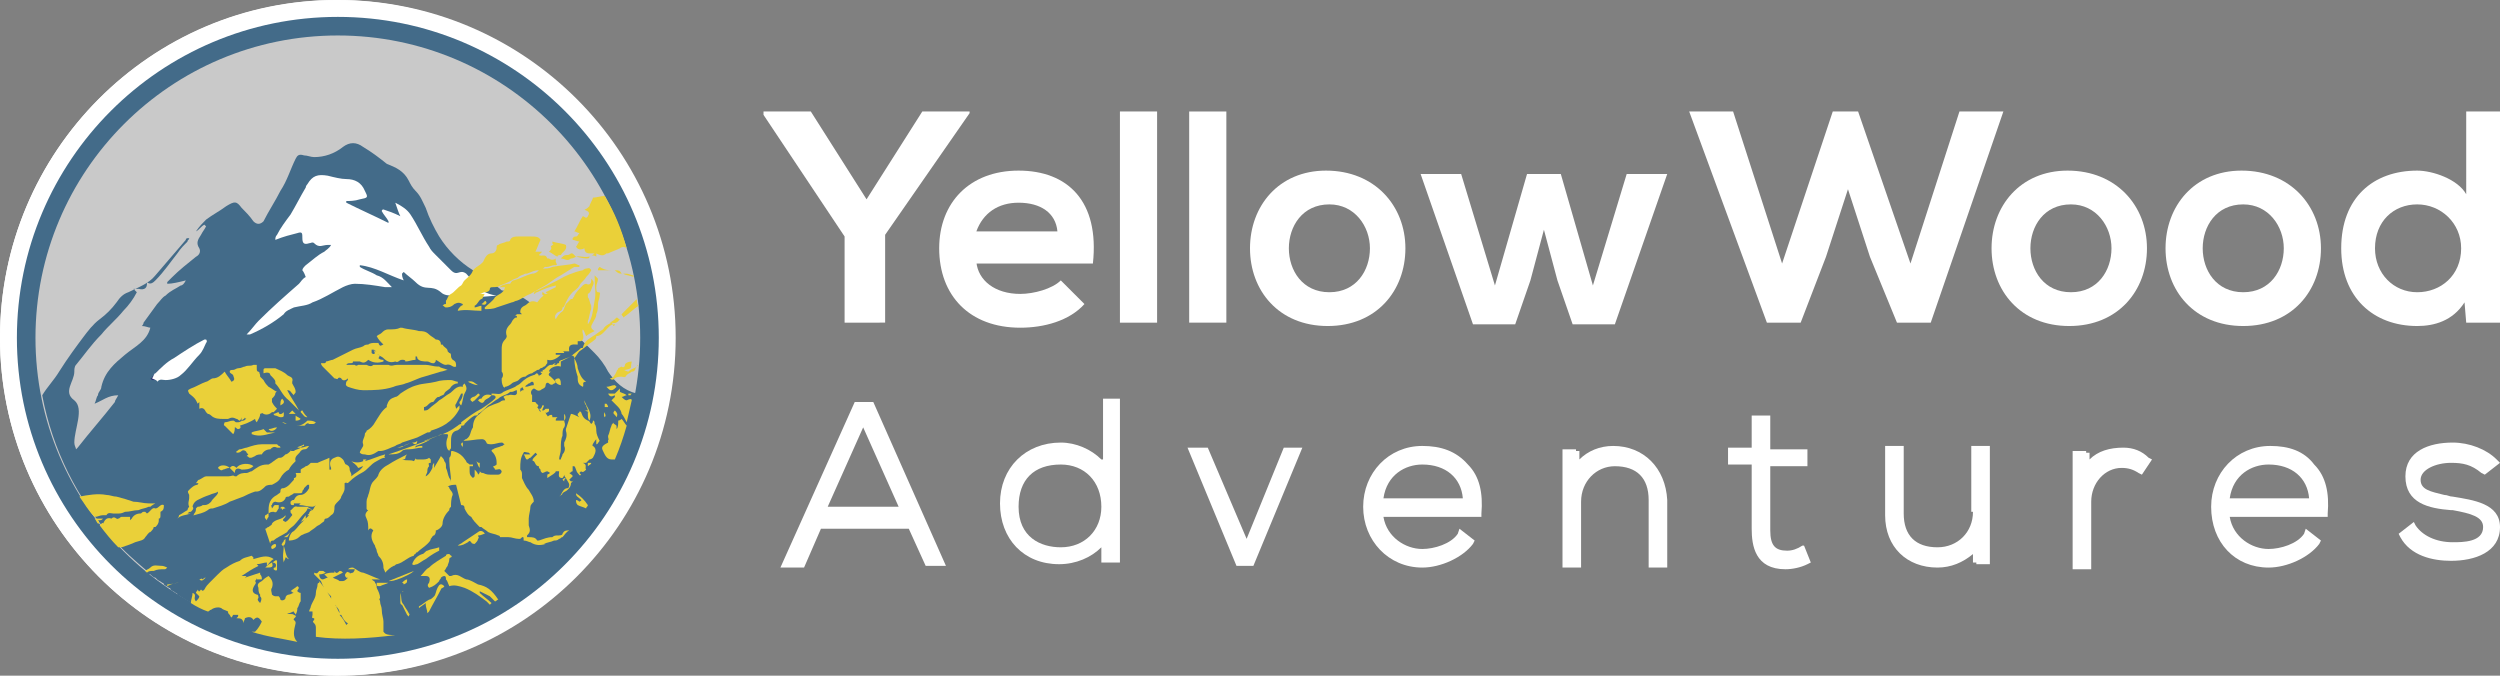 <?xml version="1.0" encoding="utf-8"?>
<!-- Generator: Adobe Illustrator 25.0.1, SVG Export Plug-In . SVG Version: 6.00 Build 0)  -->
<svg version="1.1" id="Layer_1" xmlns="http://www.w3.org/2000/svg" xmlns:xlink="http://www.w3.org/1999/xlink" x="0px" y="0px"
	 viewBox="0 0 148 40" style="enable-background:new 0 0 148 40;" xml:space="preserve">
<rect x="0" y="0" width="148" height="40" fill="#808080" stroke="none"/>
<style type="text/css">
	.st0{fill:#FFFFFF;}
	.st1{fill:#436B89;}
	.st2{fill:#C9C9C9;}
	.st3{fill:#2F3472;}
	.st4{fill:#EAD039;}
</style>
<g>
	<g>
		<path class="st0" d="M50.6,23.8l-4.4,9.8h1.4l1-2.3h5.2l1,2.2H56l-4.3-9.7H50.6z M49,30l2.1-4.7l2.1,4.7H49z"/>
		<path class="st0" d="M65.2,27.2c-0.6-0.6-1.5-1-2.4-1c-2.1,0-3.6,1.5-3.6,3.6s1.4,3.6,3.5,3.6c1,0,1.9-0.4,2.5-1v0.9h1.1v-9.7h-1
			V27.2z M62.8,32.4c-1.2,0-2.5-0.6-2.5-2.4c0-1.6,0.9-2.5,2.5-2.5c1.4,0,2.4,1,2.4,2.5C65.2,31.4,64.2,32.4,62.8,32.4z"/>
		<polygon class="st0" points="73.8,31.9 71.5,26.5 70.3,26.5 73.2,33.5 74.2,33.5 77.1,26.5 76,26.5 		"/>
		<path class="st0" d="M84.2,26.4c-2,0-3.5,1.6-3.5,3.6s1.5,3.6,3.5,3.6c1.1,0,2.4-0.6,3-1.4l0.1-0.2l-0.9-0.7l-0.1,0.3
			c-0.4,0.6-1.4,0.9-2.1,0.9c-1,0-2.1-0.7-2.3-1.9h5.8l0-0.2c0.1-1.2-0.1-2.2-0.8-2.9C86.2,26.7,85.3,26.4,84.2,26.4z M86.6,29.5
			h-4.7c0.2-1.4,1.3-2,2.3-2C85.6,27.5,86.5,28.3,86.6,29.5z"/>
		<path class="st0" d="M95.5,26.4c-0.8,0-1.5,0.3-2,0.8v-0.5h-0.2v-0.1h-0.8v7h1.1v-3.9c0-1.2,0.9-2.1,2-2.1c1.3,0,2,0.7,2,2v4h1.1
			v-4C98.6,27.7,97.3,26.4,95.5,26.4z"/>
		<path class="st0" d="M106.7,32.3c-0.3,0.2-0.6,0.3-0.9,0.3c-0.7,0-1-0.3-1-1.2v-3.8h2.2v-1h-2.2v-2h-1.1v1.9h-1.4v1h1.4v3.8
			c0,1,0.2,2.4,2,2.4c0.4,0,0.9-0.1,1.3-0.3l0.2-0.1l-0.4-1L106.7,32.3z"/>
		<path class="st0" d="M116.8,30.3c0,1.2-0.9,2.1-2.1,2.1c-1.3,0-2-0.7-2-2v-4h-1.1v4.1c0,1.9,1.3,3.1,3.1,3.1
			c0.8,0,1.5-0.3,2.1-0.8v0.5h0.2v0.1h0.8v-7h-1.1V30.3z"/>
		<path class="st0" d="M125.7,26.5c-0.8,0-1.5,0.2-2,0.7v-0.4h-0.2v-0.1h-0.8v7h1.1v-4c0-1.1,0.8-2,1.8-2c0.4,0,0.7,0.1,1,0.3
			l0.2,0.1l0.6-0.9l-0.2-0.1C126.8,26.7,126.3,26.5,125.7,26.5z"/>
		<path class="st0" d="M134.4,26.4c-2,0-3.5,1.6-3.5,3.6c0,2.1,1.4,3.6,3.4,3.6c1.1,0,2.4-0.6,3-1.4l0.1-0.2l-0.9-0.7l-0.1,0.3
			c-0.4,0.6-1.4,0.9-2.1,0.9c-1,0-2.1-0.7-2.3-1.9h5.8l0-0.2c0.1-1.2-0.1-2.2-0.8-2.9C136.4,26.7,135.5,26.4,134.4,26.4z
			 M136.7,29.5H132c0.2-1.4,1.3-2,2.3-2C135.7,27.5,136.6,28.3,136.7,29.5z"/>
		<path class="st0" d="M145.2,29.4L145.2,29.4c-0.2,0-0.3-0.1-0.5-0.1c-0.8-0.2-1.4-0.3-1.4-0.9c0-0.6,0.9-1,1.8-1
			c0.7,0,1.2,0.1,1.8,0.6l0.2,0.1l0.9-0.7l-0.2-0.2c-0.6-0.6-1.6-1-2.6-1c-1.4,0-2.8,0.5-2.8,2c0,1.6,1.4,1.9,2.7,2l0.1,0
			c1.1,0.2,1.8,0.4,1.8,1c0,0.9-1.2,0.9-1.8,0.9c-1,0-1.8-0.4-2.2-1l-0.1-0.2l-0.9,0.7l0.1,0.2c0.6,1.1,1.9,1.4,3,1.4
			c1.4,0,2.9-0.5,2.9-2C148,29.8,146.4,29.6,145.2,29.4z"/>
	</g>
	<g>
		<path class="st0" d="M51.3,11.8l3.3-5.2h2.8v0.1l-5,7.2v5.2H50V14l-4.8-7.2V6.6H48L51.3,11.8z"/>
		<path class="st0" d="M57.8,15.5c0.1,1.1,1.1,1.9,2.6,1.9c0.8,0,1.9-0.3,2.4-0.8l1.4,1.4c-0.9,1-2.4,1.4-3.8,1.4
			c-3,0-4.8-1.9-4.8-4.7c0-2.7,1.8-4.6,4.7-4.6s4.8,1.8,4.4,5.5h-6.9V15.5z M62.6,13.7c-0.1-1.1-1-1.7-2.3-1.7
			c-1.2,0-2.1,0.6-2.5,1.7H62.6z"/>
		<path class="st0" d="M68.5,6.6v12.5h-2.2V6.6H68.5z"/>
		<path class="st0" d="M72.6,6.6v12.5h-2.2V6.6H72.6z"/>
		<path class="st0" d="M83.2,14.7c0,2.5-1.7,4.6-4.6,4.6S74,17.2,74,14.7s1.7-4.6,4.5-4.6C81.4,10.1,83.2,12.2,83.2,14.7z
			 M76.3,14.7c0,1.3,0.8,2.6,2.4,2.6s2.4-1.3,2.4-2.6s-0.9-2.6-2.4-2.6C77.1,12.1,76.3,13.4,76.3,14.7z"/>
		<path class="st0" d="M92.4,10.3l1.9,6.6l2-6.6h2.4l-3.1,8.9h-2.5l-0.9-2.6l-0.8-3l-0.8,3l-0.9,2.6h-2.5l-3.1-8.9h2.4l2,6.6
			l1.9-6.6C90.4,10.3,92.4,10.3,92.4,10.3z"/>
		<path class="st0" d="M114.3,19.1h-2l-1.6-3.9l-1.3-4l-1.3,4l-1.5,3.9h-2L100,6.6h2.6l2.9,9l3-9h1.5l3.1,9l2.9-9h2.6L114.3,19.1z"
			/>
		<path class="st0" d="M127.1,14.7c0,2.5-1.7,4.6-4.6,4.6s-4.6-2.1-4.6-4.6s1.7-4.6,4.5-4.6C125.3,10.1,127.1,12.2,127.1,14.7z
			 M120.2,14.7c0,1.3,0.8,2.6,2.4,2.6s2.4-1.3,2.4-2.6s-0.9-2.6-2.4-2.6C121,12.1,120.2,13.4,120.2,14.7z"/>
		<path class="st0" d="M137.4,14.7c0,2.5-1.7,4.6-4.6,4.6c-2.9,0-4.6-2.1-4.6-4.6s1.7-4.6,4.5-4.6C135.6,10.1,137.4,12.2,137.4,14.7
			z M130.4,14.7c0,1.3,0.8,2.6,2.4,2.6c1.6,0,2.4-1.3,2.4-2.6s-0.9-2.6-2.4-2.6C131.2,12.1,130.4,13.4,130.4,14.7z"/>
		<path class="st0" d="M148,6.6v12.5h-2l-0.1-1.2c-0.7,1.1-1.8,1.4-2.8,1.4c-2.6,0-4.5-1.7-4.5-4.6c0-3,1.9-4.6,4.5-4.6
			c0.9,0,2.4,0.5,2.9,1.4V6.6H148z M140.6,14.7c0,1.5,1.1,2.6,2.5,2.6s2.6-1,2.6-2.6c0-1.5-1.2-2.6-2.6-2.6
			C141.7,12.1,140.6,13.1,140.6,14.7z"/>
	</g>
	<g>
		<circle class="st0" cx="20" cy="20" r="20"/>
		<circle class="st1" cx="20" cy="20" r="19"/>
		<g>
			<ellipse class="st2" cx="20" cy="20" rx="17.9" ry="17.9"/>
			<path class="st1" d="M36,22c-0.2-0.4-0.5-0.8-0.8-1.1c-0.5-0.5-1-1-1.5-1.4c-0.3-0.3-0.8-0.4-1.1-0.7c-0.3-0.2-0.6-0.4-0.9-0.6
				c-0.5-0.5-1.2-0.9-1.9-1c-0.1,0-0.1,0-0.2-0.1c-0.5-0.4-1-0.8-1.6-1.1c-0.8-0.5-1.5-1.2-2-2c-0.3-0.5-0.6-1.1-0.8-1.7
				c-0.2-0.4-0.3-0.7-0.6-1c-0.2-0.2-0.3-0.4-0.4-0.6c-0.3-0.6-0.8-0.8-1.3-1c-0.5-0.4-0.9-0.7-1.4-1c-0.4-0.3-0.8-0.3-1.2,0
				c-0.5,0.4-1.1,0.6-1.7,0.6c-0.2,0-0.4-0.1-0.6-0.1c-0.3-0.1-0.4,0-0.5,0.2c-0.3,0.6-0.5,1.3-0.9,1.9c-0.3,0.6-0.7,1.2-1,1.8
				c-0.2,0.2-0.4,0.2-0.6,0c-0.2-0.3-0.5-0.6-0.7-0.8c-0.3-0.4-0.4-0.4-0.9-0.1c-0.4,0.3-0.8,0.5-1.2,0.8c-0.2,0.2-0.4,0.4-0.6,0.7
				c0.2-0.1,0.3-0.3,0.5-0.4c0,0,0,0,0.1,0.1c-0.1,0.2-0.2,0.3-0.3,0.5c-0.2,0.3-0.3,0.5-0.1,0.8c0.1,0.2,0,0.4-0.2,0.5
				c-0.5,0.4-1,0.8-1.4,1.2c-0.1,0.1-0.2,0.2-0.3,0.3v0.1c0.3,0,0.7-0.1,1.1-0.2c-0.1,0.2-0.2,0.3-0.3,0.3c-0.3,0.2-0.6,0.3-0.9,0.6
				c-0.2,0.1-0.3,0.3-0.5,0.5c-0.3,0.4-0.5,0.7-0.8,1.1c0,0.1-0.1,0.2-0.1,0.2c0.2,0,0.4,0.1,0.5,0.1C8.7,20.2,8,20.5,7.4,21
				S6.2,22,6,22.9c0,0.2-0.2,0.3-0.2,0.5c-0.1,0.1-0.1,0.3-0.2,0.5c0.5-0.2,0.8-0.5,1.4-0.5c-0.1,0.2-0.2,0.3-0.2,0.4
				c-0.7,0.9-1.5,1.8-2.2,2.7c0,0,0,0-0.1,0.1c0-0.1-0.1-0.2-0.1-0.4c0-0.8,0.6-2,0-2.5c-0.7-0.5,0-1.1,0-1.7c0-0.1,0-0.3,0.1-0.4
				C5,21,5.4,20.4,6,19.8c0.4-0.5,0.9-0.9,1.3-1.4c0.3-0.3,0.6-0.7,0.8-1.1c0,0-0.1-0.1-0.2-0.2c0.1,0,0.2,0,0.3,0
				c0.4,0.1,0.5-0.1,0.5-0.3c0,0,0,0,0-0.1l0,0c0.2,0.2,0.4,0,0.5-0.1c0.5-0.5,0.9-1.1,1.3-1.6c0.2-0.3,0.4-0.5,0.6-0.7
				c0-0.1,0.1-0.1,0.1-0.2c0,0,0,0-0.1,0c0,0-0.1,0-0.1,0.1c-0.6,0.7-1.2,1.4-1.8,2.1c-0.4,0.5-1,0.7-1.6,1
				c-0.3,0.1-0.5,0.3-0.7,0.6c-0.3,0.4-0.6,0.7-1,1s-0.7,0.7-1,1.1c-0.3,0.4-0.9,1.2-1.4,2c-0.3,0.5-0.7,0.9-1,1.4
				c0.6,3.2,2.1,6.2,4.2,8.5l0,0c0.6,0.7,1.3,1.3,2,1.9l0,0c-0.1,0.1,0,0.2,0.2,0.2l0,0c0.1,0.1,0.2,0.2,0.3,0.2c0,0,0,0,0.1,0.1
				s0.2,0.1,0.3,0.2c0,0,0.1,0,0.1,0.1c0.1,0.1,0.2,0.1,0.3,0.2c0,0,0.1,0,0.1,0.1c0.1,0.1,0.2,0.1,0.3,0.2c0,0,0.1,0,0.1,0.1l0,0
				c2.8,1.8,6.1,2.8,9.6,2.8c4.5,0,8.6-1.7,11.7-4.4l0,0c0.1-0.1,0.2-0.2,0.3-0.3l0,0c0.1-0.1,0.2-0.2,0.3-0.3c0,0,0,0,0.1-0.1
				s0.1-0.1,0.2-0.2l0,0c2.4-2.4,4.2-5.6,4.9-9.1l0.1-0.3C36.9,23.1,36.4,22.6,36,22z"/>
			<path class="st3" d="M11.5,20.7c-0.1,0.2-0.2,0.4-0.3,0.5c-0.3,0.3-0.6,0.7-0.9,1c-0.2,0.1-0.5,0.2-0.7,0.2s-0.3,0-0.4,0.1H9
				c0,0,0,0-0.1-0.1c0.1,0,0.1-0.1,0.2-0.2c0.3-0.3,0.5-0.5,0.8-0.7c0.5-0.3,0.9-0.6,1.4-0.9h0.1C11.5,20.6,11.5,20.7,11.5,20.7z"/>
			<path class="st0" d="M28.2,17.6c-0.1-0.1-0.4,0.2-0.5,0.1c-0.3-0.1-0.3,0-0.3-0.3c-0.1,0.2-0.4,0.1-0.5,0.1c-0.3,0-0.6,0-0.8-0.2
				c-0.6-0.5-0.9,0-1.5-0.6c-0.2-0.2-0.5-0.4-0.7-0.6c0,0,0,0-0.1,0.1c0,0.1,0,0.2,0.1,0.4c-0.9-0.3-1.7-0.8-2.6-0.9v0.1
				c0.3,0.2,0.7,0.3,1,0.5c0.4,0.1,0.6,0.4,0.9,0.7c-0.2,0-0.3,0-0.4,0c-0.6-0.1-1.2-0.2-1.8-0.2c-0.2,0-0.5,0.1-0.7,0.2
				c-0.6,0.3-1.2,0.7-1.8,0.9c-0.3,0.2-0.7,0.2-1.1,0.3c-0.2,0.1-0.5,0.2-0.6,0.4c-0.6,0.5-1.3,0.9-2,1.2c0,0,0,0-0.2,0
				c0.3-0.3,0.5-0.6,0.7-0.8c0.8-0.8,1.6-1.5,2.4-2.2c0.1-0.1,0.2-0.3,0.4-0.4C18,16.1,17.9,16,17.9,16c0-0.1,0.1-0.2,0.2-0.3
				c0.4-0.3,0.7-0.6,1.1-0.8c0.1-0.1,0.3-0.2,0.4-0.4c-0.1,0-0.1,0-0.2,0c-0.3,0-0.5,0.2-0.8-0.1c-0.1-0.1-0.2,0-0.3,0
				c-0.3,0.1-0.4,0-0.4-0.3s0-0.4-0.3-0.3c-0.4,0.1-0.8,0.2-1.3,0.4c0-0.1,0-0.2,0.1-0.3c0.2-0.4,0.5-0.8,0.8-1.2
				c0.3-0.5,0.6-1.1,0.9-1.6c0-0.1,0.1-0.2,0.1-0.2c0.3-0.5,0.6-0.6,1.2-0.5c0.4,0.1,0.8,0.2,1.1,0.2c0.5,0,0.9,0.2,1.1,0.7
				c0.2,0.4,0.2,0.4-0.3,0.5c-0.3,0.1-0.6,0.1-0.8,0.1V12c0.8,0.4,1.7,0.8,2.5,1.2c0,0,0,0,0-0.1c-0.1-0.2-0.3-0.4-0.4-0.6
				c0,0,0-0.1,0.1-0.1c0.3,0.1,0.6,0.2,1,0.4c-0.1-0.2-0.2-0.5-0.3-0.8c0.4,0.2,0.7,0.4,0.9,0.7c0.4,0.6,0.7,1.3,1.1,1.9
				c0.1,0.2,0.2,0.3,0.4,0.5c0.3,0.3,0.6,0.6,0.9,0.9c0.4,0.4,0.5-0.1,0.9,0.2c0.2,0.2,0.5,0.6,0.5,0.8c0,0.1,0,0.1,0.1,0.2
				s0.1,0,0.2,0c0.1-0.1,0.3,0.2,1,0.3L28.2,17.6z"/>
			<path class="st0" d="M9,22.4c0.1-0.1,0.1-0.3,0.2-0.3c0.3-0.3,0.7-0.7,1.1-0.9c0.6-0.4,1.2-0.8,1.8-1.1h0.1c0,0,0.1,0.1,0,0.2
				c-0.1,0.2-0.2,0.5-0.4,0.7c-0.4,0.4-0.7,0.9-1.1,1.2c-0.2,0.2-0.6,0.3-0.9,0.3c-0.2,0-0.3-0.1-0.5,0.1C9.3,22.5,9.2,22.5,9,22.4
				C9,22.5,9,22.5,9,22.4z"/>
		</g>
		<path class="st0" d="M19.9,40C8.9,40,0,31,0,20S8.9,0,19.9,0s19.9,9,19.9,20S30.9,40,19.9,40z M19.9,0.3C9.1,0.3,0.3,9.1,0.3,20
			s8.8,19.7,19.6,19.7S39.6,30.9,39.6,20S30.8,0.3,19.9,0.3z"/>
		<g>
			<path class="st4" d="M36.9,16.2L36.9,16.2c0.1,0.1,0.4,0.1,0.6,0.2v-0.1c-0.1,0-0.3-0.1-0.4-0.1C37,16.2,37,16.2,36.9,16.2z"/>
			<path class="st4" d="M36.8,18.6c0,0.1,0.1,0.1,0.1,0.2c0.3-0.2,0.6-0.5,0.9-0.7c-0.1-0.1-0.1-0.3-0.1-0.4
				c-0.2,0.2-0.4,0.4-0.6,0.6C37,18.4,36.9,18.5,36.8,18.6z"/>
			<path class="st4" d="M25.2,26.1c0.2-0.1,0.5-0.2,0.7-0.3c-0.3,0.1-0.5,0.2-0.8,0.3H25.2z"/>
			<path class="st4" d="M34,21.2c0,0.4,0.1,0.8,0.2,1.1v0.1c0,0.3,0.1,0.4,0.3,0.5c0.1-0.1-0.1-0.3,0.2-0.3
				c-0.3-0.2-0.4-0.5-0.5-0.8C34.2,21.6,34.1,21.4,34,21.2c0.1-0.1,0.2-0.3,0.3-0.4c0.3-0.2,0.5-0.4,0.8-0.6
				c0.1-0.1,0.2-0.1,0.2-0.3c0.3,0,0.5-0.3,0.7-0.5c0.1-0.1,0.2-0.2,0.3-0.2c0,0,0,0,0,0.1c0,0,0.1,0,0.1-0.1h-0.1c0,0,0,0-0.1-0.1
				c0.3,0.1,0.4-0.1,0.5-0.2c-0.1,0-0.1-0.1-0.2-0.1c-0.1,0.1-0.2,0.2-0.4,0.3c0,0,0.1,0,0.1,0c-0.2,0.1-0.4,0.2-0.5,0.4
				c-0.2,0.1-0.4,0.3-0.6,0.4c-0.3,0.2-0.5,0.3-0.6,0.7h-0.1c-0.2,0.2-0.4,0.3-0.6,0.5C33.9,21,34,21.1,34,21.2z"/>
			<path class="st4" d="M28.3,31.5c-0.3,0.2-0.6,0.4-0.9,0.6c-0.1,0.1-0.2,0.1-0.3,0.2c0.3,0,0.4-0.1,0.6-0.2c0.1-0.1,0.1-0.1,0.2,0
				c0,0.1,0.2,0.1,0.2,0.1c0.1-0.1,0.2-0.2,0.2-0.3c0.1-0.1,0-0.1,0-0.2c0.2,0,0.3-0.1,0.4-0.1C28.6,31.4,28.4,31.4,28.3,31.5z"/>
			<path class="st4" d="M16.8,33.3c0-0.1,0.1-0.2,0.1-0.3c0.1,0,0.1,0.1,0.2,0.1c-0.2-0.2-0.2-0.5-0.3-0.8c0.1-0.1,0.1-0.2,0.1-0.4
				c0,0-0.1,0.1-0.1,0.1c0,0,0,0,0,0c0,0,0,0,0,0c0,0.1-0.1,0.1-0.1,0.2c-0.1,0,0,0,0,0.1c0.1,0,0.1,0,0.1,0
				C16.8,32.6,16.7,32.9,16.8,33.3z"/>
			<path class="st4" d="M35.5,15.8C35.5,15.8,35.5,15.8,35.5,15.8c-0.1,0.1-0.1,0.1-0.1,0.2c0.3,0,0.6,0,0.9,0
				C36,16,35.8,16,35.5,15.8z"/>
			<path class="st4" d="M36.4,16c0.2,0.2,0.3,0.2,0.4,0.2C36.7,16,36.6,16,36.4,16z"/>
			<path class="st4" d="M36.4,16h-0.1C36.3,16,36.4,16,36.4,16C36.4,16,36.4,16,36.4,16z"/>
			<path class="st4" d="M23.8,34.2c0.2-0.1,0.5-0.2,0.7-0.4c-0.5,0.2-1,0.4-1.5,0.6C23.2,34.4,23.3,34.4,23.8,34.2z"/>
			<path class="st4" d="M23.5,26.5L23.5,26.5c0.1,0,0.3,0,0.4-0.1c0,0,0,0,0,0C23.8,26.4,23.6,26.5,23.5,26.5z"/>
			<path class="st4" d="M24.3,26.2c-0.1,0.1-0.3,0.1-0.4,0.2C24.1,26.3,24.2,26.3,24.3,26.2C24.3,26.2,24.3,26.2,24.3,26.2z"/>
			<path class="st4" d="M24.7,26.1c-0.1,0.1-0.2,0.1-0.3,0.1C24.5,26.3,24.7,26.4,24.7,26.1z"/>
			<path class="st4" d="M33.2,22.8L33.2,22.8c0-0.2,0-0.3-0.1-0.4c-0.2,0-0.3,0.1-0.2,0.2C32.9,22.7,33.1,22.8,33.2,22.8z"/>
			<path class="st4" d="M22.5,34.7c0.2-0.1,0.3-0.1,0.5-0.2c-0.3,0-0.5,0-0.7,0C22.3,34.7,22.3,34.7,22.5,34.7z"/>
			<path class="st4" d="M27.7,22.6c0.2,0.1,0.4,0.2,0.6,0.2C28.1,22.7,28,22.5,27.7,22.6z"/>
			<path class="st4" d="M9.9,34.7c0.2-0.1,0.4-0.2,0.7-0.2c-0.2,0-0.5,0.1-0.7,0.1V34.7z"/>
			<path class="st4" d="M16.8,31.8c0.1,0,0.2,0,0.2,0c0.1-0.1,0.1-0.2,0.2-0.3C17.1,31.6,17,31.7,16.8,31.8z"/>
			<path class="st4" d="M11.8,34.3c0.2,0.2,0.3-0.1,0.4-0.1c-0.1,0-0.1,0-0.2,0.1C11.9,34.2,11.9,34.3,11.8,34.3z"/>
			<path class="st4" d="M35.8,24.4L35.8,24.4c-0.1,0.2,0,0.3,0,0.3C35.9,24.6,35.8,24.5,35.8,24.4z"/>
			<path class="st4" d="M35.9,23.9c0,0,0,0-0.1,0c0,0.1,0,0.1,0,0.2c0,0,0.1,0,0.2,0C36,24,35.9,23.9,35.9,23.9z"/>
			<path class="st4" d="M36.6,24.9c0,0.2,0,0.4-0.1,0.5c0-0.1,0-0.2,0-0.2c-0.1-0.1-0.2-0.1-0.2-0.2c0,0.1-0.1,0.1-0.1,0.2
				c-0.1,0.2-0.1,0.4-0.2,0.6c0,0.1,0,0.2,0.1,0.3C36,26,36,26,36,26c0,0.1,0,0.1,0,0.2c-0.4,0.2-0.4,0.3-0.3,0.5
				c0.1,0.2,0.2,0.5,0.5,0.5c0,0,0.1,0,0.2,0c0.3-0.7,0.5-1.3,0.7-2c-0.1-0.1-0.2-0.3-0.3-0.4C36.8,24.8,36.7,24.9,36.6,24.9z"/>
			<path class="st4" d="M37.2,23.3v0.1c0.1,0,0.1,0,0.2,0c-0.1,0-0.1,0,0-0.1C37.3,23.3,37.3,23.3,37.2,23.3z"/>
			<path class="st4" d="M36.3,23.1C36.3,23.1,36.2,23.1,36.3,23.1C36.2,23.1,36.2,23.1,36.3,23.1C36.2,23.1,36.2,23.1,36.3,23.1z"/>
			<path class="st4" d="M36.5,22.9l-0.1-0.1c-0.2,0-0.3,0.1-0.5,0.1c0.2,0.2,0.2,0.2,0.3,0.2C36.3,23.1,36.4,23,36.5,22.9L36.5,22.9
				z"/>
			<path class="st4" d="M37.8,21.6L37.8,21.6c0,0-0.1,0-0.1,0.1L37.8,21.6z"/>
			<path class="st4" d="M37.2,22c-0.1,0-0.2-0.1-0.3-0.1H37c0.5-0.1,0.3-0.1,0.4-0.5c-0.2,0-0.4,0.1-0.4,0.2c0,0.1-0.1,0.2-0.2,0.1
				l-0.2,0.1c0,0.1-0.1,0.1-0.1,0.2c-0.1,0.2-0.2,0.4-0.4,0.4c0.1,0.1,0.2,0.1,0.3,0c0.1-0.1,0.3-0.1,0.4-0.1c0.1,0,0.2,0.1,0.3-0.1
				c0.1-0.1,0.2-0.1,0.3-0.2c0.1,0,0.1,0,0.2-0.1c0,0,0-0.1,0.1-0.2C37.6,21.8,37.4,21.8,37.2,22L37.2,22z M36.9,21.9
				C36.8,22,36.9,21.9,36.9,21.9L36.9,21.9z"/>
			<path class="st4" d="M33.4,24.5c0,0.1,0,0.3,0,0.4C33.5,24.8,33.5,24.6,33.4,24.5z"/>
			<path class="st4" d="M33.4,28.5c0-0.1,0-0.1,0.1-0.2c-0.1,0-0.1,0-0.2,0.1L33.4,28.5z"/>
			<path class="st4" d="M34.8,27.4C34.8,27.4,34.7,27.4,34.8,27.4C34.7,27.4,34.7,27.4,34.8,27.4C34.7,27.5,34.7,27.5,34.8,27.4z"/>
			<path class="st4" d="M35,27.4C35,27.4,35,27.4,35,27.4c-0.2,0-0.2,0-0.2,0c0,0,0,0.1,0,0.2C34.9,27.5,35,27.5,35,27.4z"/>
			<path class="st4" d="M34,28.4C34,28.4,34.1,28.3,34,28.4C34,28.3,34,28.4,34,28.4z"/>
			<path class="st4" d="M35.2,25.1c0-0.1,0-0.2-0.1-0.2c0,0.1,0,0.1-0.1,0.2c-0.1-0.1-0.1-0.2-0.2-0.2c-0.2-0.1-0.3-0.2-0.4-0.5
				c0,0-0.1-0.1-0.1,0l-0.1,0.1c0,0.1,0,0.1,0.1,0.2c-0.2-0.1-0.4-0.2-0.5-0.2c-0.1,0.3-0.2,0.6-0.3,0.9v0.1c0.1,0.3,0,0.5-0.1,0.7
				c0,0.1,0,0.2,0,0.2c0.1,0.2,0,0.4-0.1,0.5c0,0.1-0.1,0.2-0.1,0.3c0,0,0,0-0.1,0c0-0.2,0.1-0.4,0.1-0.6v-0.1c0-0.2,0-0.5,0.1-0.7
				c0-0.2,0-0.4,0.1-0.5c0.1-0.2,0-0.3,0-0.4c-0.1,0-0.1,0-0.2,0s-0.2,0-0.3,0c0-0.1,0-0.1,0.1-0.2c-0.1,0-0.2,0-0.3,0
				c0-0.1,0-0.2-0.2-0.1c0,0-0.1,0.1-0.1,0c0,0-0.1-0.1-0.1-0.2c0,0,0.1,0.1,0.1,0c0,0,0.1,0,0.1-0.1v-0.1c0,0-0.1,0-0.2,0
				c-0.1,0.1-0.1,0.1-0.2,0.1c0-0.1,0.1-0.2,0.1-0.3c0,0,0,0-0.1,0c0,0.1-0.1,0.2-0.1,0.2h-0.1c0.1,0.1,0.1,0.1,0.1,0.2
				c-0.1-0.1-0.1-0.2-0.2-0.3c0.2-0.1-0.1-0.2-0.1-0.3c-0.1,0-0.1,0-0.2,0c0-0.1,0-0.1,0-0.2c0-0.1,0-0.1,0-0.2
				c-0.1-0.1-0.1-0.3,0.1-0.4c0.1,0,0.2,0.2,0.4,0.1c0.1-0.1,0.3-0.1,0.3-0.3c0-0.1,0.1-0.2,0.2-0.1c0.1,0.1,0.2,0.1,0.3,0
				c0,0,0.1,0,0.1-0.1c-0.1-0.1-0.2-0.2-0.3-0.3c-0.2-0.1-0.1-0.2,0-0.3h-0.1c0-0.2,0.4-0.4,0.7-0.3c0-0.1,0-0.2,0-0.3
				c0.2-0.1,0.4-0.2,0.6-0.3c-0.2,0.1-0.3,0.1-0.5,0.2c0,0,0.1-0.1,0.2-0.1c-0.1,0-0.2,0.1-0.2,0.1c-0.1,0-0.2,0.1-0.2,0.1
				c0,0,0,0,0,0.1c0,0,0,0-0.1,0c0,0,0,0,0,0c0,0.1-0.1,0.1-0.2,0.1c0,0,0.1-0.1,0.1-0.1c-0.1,0-0.2,0.1-0.2,0.1c0,0,0,0-0.1,0
				c-0.1,0-0.2,0.1-0.3,0.2c-0.1,0.1-0.1,0.1-0.2,0.1C32.2,22,32.1,22,32,22c0,0.1,0.1,0.1,0.1,0.1c0,0,0,0-0.1,0.1
				c0,0-0.1,0-0.1,0.1c0-0.1,0-0.1-0.1-0.2c-0.1,0-0.1,0.1-0.2,0.1c-0.3,0.1-0.5,0.2-0.8,0.5c-0.1,0.1-0.2,0.1-0.3,0.2
				c-0.2,0.1-0.5,0.2-0.7,0.3c-0.2,0.2-0.4,0.1-0.6,0.1h-0.1c0,0,0,0,0,0.1h0.1c0.1,0,0.2,0.1,0.1,0.2c-0.2,0.2-0.5,0.4-0.8,0.6
				c-0.4,0.2-0.8,0.5-1.2,0.8v0.1c-0.1,0-0.2,0.1-0.2,0.1c-0.4,0.3-0.8,0.5-1.2,0.6c0.2-0.1,0.3-0.1,0.5-0.1c0.2,0,0.1,0.1,0.1,0.2
				c-0.1,0.2-0.1,0.5,0,0.7l0.1,0.1c0-0.1,0.1-0.1,0.1-0.2s0-0.2,0-0.3c0-0.3,0-0.6,0.3-0.7c0.1,0,0.2-0.1,0.3-0.2v-0.1
				c0.1,0,0.2,0,0.2-0.1c0.2-0.2,0.4-0.4,0.6-0.5c0.1,0,0.2,0,0.2-0.1c0.2-0.1,0.4-0.3,0.6-0.5c0.2-0.1,0.4-0.3,0.6-0.4
				c0.2-0.2,0.5-0.2,0.7-0.4h0.1c0.1,0,0.2-0.1,0.3-0.1c0,0,0,0,0,0c0,0,0,0.1,0,0.2c-0.1,0.2-0.3,0-0.5,0.1H30
				c-0.1,0-0.2,0.1-0.2,0.1s0.1,0.1,0.1,0.2c-0.1,0-0.2,0-0.3,0.1c-0.2,0.1-0.3,0.1-0.5,0.2c-0.3,0.1-0.5,0.3-0.7,0.5
				C28.1,24.7,28,25,28,25.3c-0.2,0.3-0.1,0.5-0.4,0.7c-0.1,0-0.1,0.1-0.2,0.1c0.4,0,0.8-0.1,1.1-0.1c0.1,0,0.2,0,0.3,0.2
				c0,0.1,0.2,0.1,0.3,0.1c0.2,0,0.4-0.1,0.6-0.1c0.1,0,0.1,0.1,0.2,0.1c-0.1,0-0.1,0.1-0.2,0.1c-0.2,0.1-0.4,0.1-0.5,0.2
				c0,0-0.1,0-0.1,0.1c0.2,0.2,0.3,0.4,0.3,0.7v0.1c0,0-0.1,0.1-0.2,0.1c0,0.1,0.1,0.1,0.1,0.2h0.1c0.1,0,0.2-0.1,0.3,0.1
				c0,0.1-0.1,0.2-0.2,0.2h-0.1c-0.1,0-0.2,0-0.3,0c-0.2,0-0.3,0-0.5-0.1c-0.1,0-0.1,0-0.2-0.1c0,0.1,0,0.1-0.1,0.2
				c0-0.1-0.1-0.2-0.2-0.3c0,0.2,0,0.3,0,0.4L28,28.3l-0.1-0.1c-0.1-0.1-0.1-0.2-0.1-0.4c0-0.1,0-0.2,0-0.2s0.1,0,0.2,0
				c0,0,0,0,0-0.1c0,0,0,0-0.1,0c0,0,0,0-0.1,0c-0.1-0.1-0.2-0.1-0.2-0.2c-0.2-0.3-0.4-0.5-0.8-0.6c-0.1,0-0.1,0-0.1,0.1
				c0,0.1,0,0.2-0.1,0.3c0,0.1,0,0.1,0,0.2c0,0.4,0.1,0.8,0.1,1.2c0,0,0,0,0,0.1c0-0.1,0-0.2-0.1-0.3c-0.1-0.2-0.1-0.4-0.2-0.6v-0.1
				c0-0.1,0-0.2-0.1-0.3c0-0.1-0.1-0.2-0.2-0.3c-0.1,0.2-0.3,0.5-0.4,0.7c0-0.1,0-0.2,0-0.3c-0.1,0.1-0.1,0.2-0.1,0.3
				c-0.1,0.2-0.2,0.4-0.4,0.5c0-0.1,0.1-0.2,0.1-0.3c0-0.1,0-0.2,0.1-0.3c0-0.1-0.1-0.2,0.1-0.2c0,0,0-0.1,0-0.2l-0.1-0.1
				c-0.1,0.1-0.3,0.1-0.4,0.1c-0.1,0-0.1,0-0.2,0c-0.2,0-0.2,0-0.2-0.1c0,0.1-0.1,0.2-0.1,0.2c-0.2-0.1-0.4,0-0.7-0.1
				c0.1,0,0.2,0,0.2-0.1c0,0,0-0.1,0.1-0.2c-0.4,0.2-0.8,0.4-1.1,0.6c-0.2,0.1-0.5,0.3-0.6,0.6c0,0.1-0.2,0.3-0.3,0.4
				c-0.2,0.2-0.2,0.6-0.3,0.8c0,0.1-0.1,0.2-0.1,0.4c0,0.1,0,0.2,0,0.3v0.1c0,0,0,0.1,0.1,0.1c-0.2,0.2-0.2,0.3-0.1,0.5
				c0.1,0.2,0.1,0.4,0.1,0.7c0.1-0.2,0.2-0.1,0.3,0c-0.2,0.3-0.1,0.6,0.1,0.9c0,0.1,0.1,0.2,0.1,0.3c0,0.1,0.1,0.2,0.1,0.3
				c0.2,0.2,0.3,0.4,0.3,0.7c0,0.1,0.1,0.2,0.1,0.3c0.2-0.2,0.3-0.3,0.5-0.4c0.1,0,0.1-0.1,0.2-0.1c0.4-0.1,0.6-0.4,1-0.5
				c0,0,0-0.1,0.1-0.1c0,0,0-0.1,0.1-0.1c0.2-0.2,0.4-0.3,0.6-0.5c0.1-0.1,0.2-0.2,0.2-0.3c0.1-0.1,0.1-0.2,0.2-0.2
				c0.1-0.1,0.1-0.2,0.1-0.3c0.1,0,0.4-0.2,0.4-0.4c0-0.3,0.2-0.6,0.4-0.8c0-0.1,0-0.1,0.1-0.2c0-0.2,0-0.5,0.1-0.7
				c0-0.2-0.1-0.2-0.2-0.4c0-0.1-0.1-0.1-0.1-0.1c0.2-0.1,0.3-0.1,0.5-0.1c0.1,0.4,0.2,0.8,0.3,1.2c0.2,0,0.2,0.1,0.2,0.2
				c0.1,0.2,0.2,0.4,0.4,0.5c0.1,0.2,0.3,0.4,0.4,0.5l0.1,0.1h0.1c0.1,0.1,0.3,0.2,0.4,0.3c0.2,0.1,0.4,0.1,0.6,0.2
				c0,0,0.1,0,0.1,0.1c0,0,0,0,0.1,0c0.1,0,0.3,0,0.4,0c0.2,0,0.4,0.1,0.6,0.1c0,0,0,0,0.1,0C31,31.7,31,31.8,31,32
				c0.2,0,0.3,0.1,0.4,0.1c0.3,0.2,0.6,0.2,0.9,0.1h-0.1c0.2-0.1,0.4-0.1,0.6-0.2c0.1,0,0.2,0,0.3-0.1c0.1,0,0.1-0.1,0.2-0.1
				c0.1-0.1,0.2-0.3,0.4-0.4c-0.2,0-0.3,0-0.4,0.2c0,0.1-0.2,0.1-0.3,0.1s-0.2,0-0.3,0.1c-0.3,0-0.5,0.1-0.8,0.2h-0.1
				c-0.1-0.2-0.3-0.2-0.5-0.2h-0.1v-0.1c0.2-0.2,0.2-0.3,0.1-0.6c0-0.1,0-0.3,0-0.4c0-0.2,0.1-0.5,0.1-0.7c0-0.1,0.1-0.2,0.2-0.3
				c0-0.3-0.2-0.5-0.3-0.7c-0.2-0.2-0.3-0.5-0.4-0.7c0-0.1,0-0.1,0-0.2c0-0.1,0-0.2-0.1-0.3c0,0,0,0,0-0.1c0-0.3,0-0.6,0.2-0.9
				c0-0.1,0.2,0,0.3,0l0.1,0.1c-0.1,0-0.3,0-0.4,0c0.1,0.1,0.1,0.3,0.2,0.3c0.1,0,0.1-0.1,0.2-0.1c0.1-0.1,0.2-0.2,0.3-0.3
				c0,0,0,0,0.1,0.1c-0.1,0.1-0.1,0.1-0.2,0.2c-0.1,0.1-0.1,0.2,0,0.2c0.1,0.1,0.1,0.3,0.3,0.3c0,0.1,0,0.1,0.1,0.2
				c0,0.1,0,0.1,0.1,0.2c0.1,0,0.2-0.1,0.3-0.1c0.2,0.1,0.2,0.1,0,0.2c0,0,0,0.1,0,0.2c0.3-0.2,0.5-0.3,0.5-0.4c0,0,0.1,0,0.2,0
				c0,0.2-0.1,0.4,0.2,0.4c0,0,0.1-0.1,0.1-0.2c0,0.1,0.1,0.2,0.1,0.2c0.1,0.2,0.2,0.3,0.2,0.4c0,0,0,0.2-0.1,0.2
				c-0.2,0-0.3,0.2-0.4,0.4l-0.1,0.1c0.1-0.1,0.2-0.1,0.2-0.2c0.1-0.1,0.2-0.1,0.3-0.2c0.1-0.1,0.2-0.2,0.2-0.4
				c0.1-0.1,0.1-0.1,0.2-0.2c0,0,0,0,0,0c-0.1,0.1-0.1,0.1-0.2,0.1c0,0,0,0-0.1-0.1c0.1-0.1,0.1-0.1,0.2-0.2c0-0.1-0.1-0.1-0.2-0.2
				c0.1,0,0.1-0.1,0.2-0.1c0-0.1,0-0.2,0-0.3c0,0,0,0,0.1,0c0.1,0.1,0.1,0.3,0.2,0.4c0.1,0.1,0.1,0.2,0.2,0.1L34.3,28l0.1-0.1
				c0.1,0.1,0.2,0,0.3-0.1c-0.1-0.1,0.1-0.3-0.2-0.4c0.1,0,0.2,0,0.2,0c0,0,0,0,0.1-0.1l0.1-0.1c0.1,0,0.2-0.1,0.2-0.1
				c0.1-0.2,0.3-0.5,0-0.7c-0.1,0,0.1-0.3,0.2-0.4c0,0.1,0,0.2,0,0.3c0.1,0,0.1-0.1,0.2-0.2c-0.1-0.2-0.2-0.4-0.2-0.6
				C35.3,25.4,35.3,25.2,35.2,25.1z M30.8,23.2c0-0.1,0-0.1,0-0.2c0,0,0.1,0,0.1-0.1c0,0,0.1,0.1,0.1,0.2
				C30.9,23.1,30.9,23.1,30.8,23.2z M31.1,22.9C31.1,22.9,31.1,22.9,31.1,22.9c0-0.1,0.1-0.1,0.2-0.2c0.1,0,0.1-0.1,0.2-0.1
				c0.1,0,0.1,0.1,0.1,0.2C31.4,22.8,31.3,22.9,31.1,22.9z"/>
			<path class="st4" d="M28,23.8C28,23.7,28.1,23.7,28,23.8c0.2-0.2,0.2-0.2,0.3-0.3l0.1-0.1c0,0,0-0.1-0.1-0.1
				c-0.1,0.1-0.2,0.2-0.3,0.2C27.8,23.6,27.8,23.7,28,23.8z"/>
			<path class="st4" d="M36.4,24.3c-0.2,0.2,0,0.2,0.1,0.4C36.6,24.5,36.5,24.4,36.4,24.3z"/>
			<path class="st4" d="M28.8,17.9c-0.1-0.2-0.1,0-0.3,0.1C28.7,18.1,28.8,18,28.8,17.9z"/>
			<path class="st4" d="M28.5,23.6c-0.1,0-0.1,0-0.2,0.1c0.2,0.2,0.3,0.2,0.4,0c0.1-0.1,0.2-0.1,0.3-0.2l0.1-0.1
				C28.8,23.3,28.6,23.4,28.5,23.6z"/>
			<path class="st4" d="M34.9,24.9c0.2-0.5-0.2-0.8-0.3-1.2c0,0.1,0,0.2,0.1,0.3c0,0.1,0.1,0.2,0.1,0.3c-0.1,0-0.1,0-0.2,0
				c0.1,0,0.2,0.1,0.3,0.1c0,0,0,0-0.1,0C34.8,24.7,34.8,24.8,34.9,24.9z"/>
			<path class="st4" d="M34.1,29.2c0,0.2,0.1,0.2,0.2,0.3c0.1,0.1,0.2,0.1,0,0.2c0,0-0.1-0.1-0.2-0.1c0,0.1,0,0.2,0.1,0.3
				c0.2,0.1,0.3,0.1,0.5,0.2c0-0.1,0.1-0.1,0.1-0.2C34.6,29.6,34.4,29.4,34.1,29.2z"/>
			<path class="st4" d="M16.2,33.7L16.2,33.7c0.1,0.1,0.2,0.1,0.2,0c0-0.2,0-0.4,0-0.5c0,0-0.1-0.1-0.1,0c-0.1,0-0.1,0.1-0.2,0.1
				c0.2,0,0.3,0.1,0.2,0.3C16.2,33.6,16.2,33.6,16.2,33.7z"/>
			<path class="st4" d="M17.8,30c-0.1,0-0.1,0-0.2,0c-0.2-0.1-0.3,0.2-0.4,0.2v0.1c0,0.1,0.1,0.1,0.1,0.2c-0.1,0.1-0.2,0.3-0.4,0.4
				c-0.2-0.1-0.2-0.1,0-0.3v-0.1c-0.2,0.3-0.6,0.2-0.8,0.5c0,0.1-0.1,0.1-0.2,0.2c-0.1,0-0.1,0.1-0.2,0.1c0.1,0.3,0.2,0.6,0.3,0.9
				c0-0.2,0.1-0.2,0.2-0.2c0.2-0.2,0.5-0.3,0.8-0.5c0.1-0.2,0.3-0.3,0.4-0.4c0.2-0.2,0.4-0.5,0.6-0.7c0.1-0.1,0.2-0.2,0.2-0.3
				c0,0,0.1,0,0.3,0.1c-0.1-0.1-0.2-0.1-0.3-0.2C18.1,30,17.9,30,17.8,30z"/>
			<path class="st4" d="M17.6,34.7c-0.1,0.1-0.3,0.2-0.4,0.3c0.1,0,0.1,0.1,0.2,0.1c-0.1,0-0.2,0.1-0.3,0.1c-0.1,0-0.2,0.1-0.2,0.2
				c0,0.1-0.2,0.2-0.3,0.1c0,0,0-0.1-0.1-0.2c0,0-0.1,0-0.2,0c-0.1,0-0.2-0.1-0.2-0.1c0-0.1-0.1-0.3,0-0.4c0.1-0.3,0-0.5-0.2-0.7
				c-0.2,0.1-0.3,0.2-0.4,0.3c-0.2,0.1-0.3,0.2-0.2,0.4c0,0.1,0,0.3,0.1,0.4v0.1c0.1,0.1,0.1,0.2,0,0.4c-0.1-0.1-0.2-0.2-0.1-0.3
				c0-0.1,0-0.2-0.1-0.2c-0.3-0.1-0.3-0.3-0.1-0.6c0,0,0.1-0.1,0-0.2c0,0,0.1-0.1,0.1-0.2v0.1c0.1,0,0.2,0,0.3,0
				c0-0.1,0-0.2-0.1-0.3c0,0,0,0,0-0.1c-0.3,0.1-0.6,0.2-0.9,0.3l0.1-0.1c-0.1,0-0.2,0-0.3,0c0.3-0.2,0.6-0.4,1-0.6l-0.1-0.1
				c0.2,0,0.4-0.1,0.6-0.1c0,0,0,0.1,0,0.2c0.1-0.1,0.2-0.3,0.4-0.4c-0.4-0.3-0.8-0.1-1.2,0c0,0,0,0,0-0.1l-0.1-0.1
				c-0.3,0.1-0.5,0.1-0.7,0.3c-0.3,0.1-0.5,0.2-0.8,0.4c-0.2,0.1-0.4,0.3-0.5,0.4c-0.2,0.2-0.3,0.3-0.5,0.5
				c-0.1,0.1-0.2,0.2-0.3,0.4C12,35,12,35,11.9,34.9c-0.1,0.1-0.1,0.2-0.2,0c0,0.1-0.1,0.1-0.1,0.2c0.1,0.1,0.2,0.2,0.2,0.2
				c0,0.1-0.1,0.2-0.2,0.3c-0.2-0.2,0.1-0.4-0.2-0.5c0,0.2-0.1,0.4-0.1,0.6c0.3,0.2,0.7,0.4,1,0.5c0.1,0,0.1-0.1,0.2-0.1
				c0.1-0.1,0.4-0.2,0.6-0.1c0.1,0.1,0.2,0.1,0.4,0.2c0,0.1,0,0.1,0.1,0.2c0.1,0.2,0.1,0.2,0.2,0c0.1,0,0.2,0,0.3,0
				c0,0.1,0,0.1-0.1,0.2c0.2,0,0.4,0,0.4,0.3c0-0.1,0.1-0.2,0.1-0.3c0.2-0.1,0.4-0.1,0.5,0.1c0.2-0.2,0.3-0.2,0.5,0.1
				c-0.1,0.2-0.2,0.4-0.4,0.6c-0.1,0-0.1,0-0.2,0c0.9,0.3,1.8,0.4,2.7,0.6c-0.3-0.3-0.2-0.7-0.1-1.1c0-0.1,0-0.1-0.1-0.2
				c-0.1-0.1,0.3-0.2,0-0.3c-0.1-0.1-0.3,0-0.4-0.1c0,0,0,0,0.1,0c0.1,0,0.2-0.1,0.3-0.1c0,0.1,0.1,0.1,0.1,0.2
				c0.1-0.2,0.1-0.3,0.1-0.4c0.1-0.1,0.1-0.3,0.2-0.4c0-0.1,0-0.3,0-0.5c0,0-0.1,0-0.2-0.1C17.6,34.9,17.8,34.8,17.6,34.7z"/>
			<path class="st4" d="M6.1,30.7c-0.2,0-0.3,0-0.5,0c0.1,0.1,0.1,0.2,0.2,0.3c0.1,0,0.1-0.1,0-0.2C6,30.8,6,30.8,6.1,30.7z"/>
			<path class="st4" d="M18.4,27.4c-0.1,0.1-0.2,0.2-0.3,0.2c-0.1,0.1-0.2,0.1-0.3,0.2c0,0,0,0.1,0,0.2c-0.1,0-0.2,0-0.3,0
				c0.1,0.2,0,0.3-0.1,0.3c0,0.1,0,0.1,0,0.1c-0.2,0.2-0.3,0.4-0.6,0.5c-0.1,0-0.2,0-0.2,0.2c0,0.1-0.1,0.1-0.2,0.2
				c-0.4,0.2-0.5,0.5-0.5,0.9c0,0.1,0,0.1,0,0.2c0.1-0.1,0.2-0.1,0.3-0.1c0.2,0.1,0.2-0.1,0.3-0.2c0,0,0-0.1,0-0.2
				c-0.1,0-0.1,0-0.2,0c-0.1,0-0.1,0.1-0.2,0.2c0-0.1-0.1-0.2,0-0.2c0-0.1,0.1-0.2,0.2-0.2c0.3,0.1,0.5,0,0.6-0.2
				c0-0.1,0.1-0.1,0.2-0.1c0.1-0.1,0.2-0.1,0.3-0.2c0.1,0,0.1,0,0.2,0h0.1c0.1,0,0.2,0,0.2-0.1c0-0.1,0.1-0.1,0.1-0.2
				c0.1-0.1,0.1-0.1,0.2-0.2h0.1c0,0,0,0.1,0,0.2c-0.1,0.2-0.3,0.4-0.5,0.4s-0.3,0.1-0.4,0.3c-0.1,0-0.1,0-0.2,0.1v0.1
				c0,0,0,0.1,0.1,0.1h0.1v-0.1c0.1,0,0.2,0,0.3,0h0.1c-0.1,0.1-0.1,0.1-0.1,0.1c0.3,0,0.5,0.1,0.8,0.1c0.1,0,0.2-0.1,0.2-0.1
				c-0.1,0.1-0.1,0.2-0.2,0.3c-0.1,0.1-0.1,0.1-0.2,0.2c0-0.1,0.1-0.2,0.2-0.2c-0.1,0.1-0.2,0.2-0.3,0.3c0,0,0,0,0.1,0
				c0,0-0.1,0.1-0.1,0.1c0,0,0,0-0.1,0.1c0,0,0-0.1,0-0.2c-0.1,0.1-0.2,0.3-0.3,0.4c0.2-0.1,0.2-0.1,0.3-0.2
				c-0.1,0.1-0.2,0.2-0.3,0.3c-0.2,0.2-0.3,0.4-0.5,0.5c-0.1,0.1-0.2,0.3-0.2,0.5c0.3,0,0.5-0.1,0.6-0.2c0.2-0.2,0.4-0.2,0.6-0.3
				c0.1-0.1,0.3-0.2,0.4-0.3c0.1-0.1,0.2-0.1,0.3-0.2s0.2-0.1,0.2-0.2c0,0,0-0.1,0.1-0.1c0.1,0,0.2-0.1,0.3-0.2
				c0.2-0.1,0.2-0.3,0.2-0.5c0-0.1,0.1-0.2,0.2-0.3c0.1-0.1,0.2-0.2,0.2-0.3c0.1-0.2,0.2-0.3,0.2-0.5c0-0.1,0-0.2,0-0.3c0,0,0,0,0,0
				c0,0,0.1,0,0.1-0.1c0,0,0,0,0,0.1c0.1,0,0.1,0,0.2-0.1c0.2-0.2,0.5-0.4,0.7-0.5c0.4-0.2,0.5-0.5,0.9-0.7c0.2-0.1,0.3-0.2,0.5-0.2
				c-0.1-0.1,0-0.1,0-0.2c-0.4,0.1-0.8,0.3-1.2,0.4l0.1-0.1c-0.1,0-0.2,0-0.2,0c0,0.1,0,0.1,0,0.1c-0.2,0.1-0.5,0.1-0.7,0
				c0.1,0.1,0.3,0.2,0.4,0.4c0.1,0,0.2-0.1,0.3-0.1c-0.2,0.3-0.5,0.4-0.7,0.6c0,0,0-0.1,0-0.1c0-0.1-0.1-0.2-0.1-0.3s0-0.2-0.2-0.3
				c-0.1,0-0.1-0.2-0.2-0.3C20.1,27,20,27,19.8,27.1c-0.3,0.1-0.3,0.4-0.2,0.6v0.1c0,0,0,0-0.1,0c0-0.2,0-0.4,0-0.7
				c-0.2,0.1-0.5,0.2-0.7,0.3c-0.1,0-0.1,0-0.2,0C18.5,27.4,18.5,27.4,18.4,27.4z M19.1,29.6C19.1,29.6,19.1,29.6,19.1,29.6
				C19.1,29.6,19,29.7,19.1,29.6C19,29.7,19,29.7,19.1,29.6z M20.2,28.7c-0.1,0.1-0.1,0.1-0.2,0.2C20.1,28.8,20.1,28.8,20.2,28.7z"
				/>
			<path class="st4" d="M15.8,30.8c0-0.1,0.1-0.2,0.1-0.2c0,0,0-0.1,0-0.2c-0.1,0-0.1,0.1-0.2,0.1C15.7,30.6,15.6,30.6,15.8,30.8z"
				/>
			<path class="st4" d="M16.1,33.3c-0.2,0.1-0.3,0.2-0.4,0.3C16.1,33.6,16.2,33.6,16.1,33.3z"/>
			<path class="st4" d="M27.2,23.8c0,0.1,0,0.1,0.1,0.2c0.1-0.2,0.1-0.5,0.2-0.7s0.2-0.3,0-0.6l-0.1,0.1v0.1
				c-0.4-0.1-0.6,0.3-0.8,0.4c-0.2,0.1-0.4,0.3-0.6,0.4c-0.2,0.2-0.4,0.3-0.6,0.5c-0.1,0.1-0.2,0.1-0.3,0.1c0-0.1,0-0.1,0-0.2
				c0.1,0,0.2-0.1,0.2-0.1c0.1-0.1,0.2-0.2,0.3-0.2c0.1,0,0.1-0.1,0.2-0.2c0.1-0.1,0.1-0.1,0.2-0.1c0.1-0.1,0.3-0.1,0.3-0.2
				c0.1-0.2,0.3-0.2,0.4-0.4c0.1-0.1,0.2-0.2,0.4-0.2c0,0,0,0,0-0.1c-0.1,0-0.3-0.1-0.4-0.1c-0.3,0-0.6,0-0.9,0.1
				c-0.4,0.1-0.8,0.1-1.1,0.2c-0.4,0.1-0.7,0.3-1,0.5c-0.1,0.1-0.2,0.2-0.3,0.2c-0.3,0.1-0.4,0.2-0.5,0.5v0.1
				c-0.3,0.2-0.5,0.6-0.7,0.9c-0.1,0.2-0.3,0.4-0.5,0.5c0,0.1-0.1,0.1-0.1,0.2c0,0.2-0.2,0.4-0.1,0.6v0.1c-0.1,0.2-0.2,0.3-0.2,0.4
				c0.1,0.1,0.2,0.1,0.3,0.1c0.3,0.1,0.5,0,0.8-0.2h0.1c0.3,0,0.6-0.2,0.9-0.3c0.1-0.1,0.3-0.1,0.4-0.2c0.3-0.1,0.6-0.2,0.9-0.3
				c0.2-0.1,0.4-0.2,0.6-0.3c0.1,0,0.2,0,0.2-0.1c0.3-0.1,0.6-0.2,0.9-0.4c0.3-0.2,0.6-0.5,0.8-0.9v-0.1c0,0,0,0,0-0.1
				c-0.1,0.1-0.1,0.1-0.2,0.2c0-0.1-0.1-0.2,0-0.3c0.1-0.2,0.2-0.4,0.3-0.6c0,0,0,0,0.1,0C27.4,23.5,27.3,23.7,27.2,23.8
				C27.3,23.8,27.3,23.8,27.2,23.8z"/>
			<path class="st4" d="M37.1,23.7c-0.1,0-0.2-0.1-0.3-0.2c0.1,0,0.2-0.1,0.3-0.1c-0.1-0.1-0.2-0.1-0.4-0.2c0,0,0-0.1,0-0.2
				c-0.1,0.1-0.2,0.2-0.3,0.3c-0.1,0-0.3,0-0.4,0c0.1,0.2,0.2,0.2,0.4,0.1c0,0,0,0,0,0.1c-0.1,0.1-0.1,0.1-0.2,0.2
				c0.1,0.1,0.3,0.3,0.4,0.4c0.1,0.1,0.2,0.3,0.2,0.4c0.1,0.1,0.2,0.3,0.3,0.5c0.1-0.4,0.2-0.9,0.3-1.3
				C37.4,23.6,37.3,23.6,37.1,23.7z"/>
			<path class="st4" d="M16.1,32.5c0,0,0.1,0,0.2-0.1c0,0,0.1-0.1,0-0.2c-0.1,0-0.2,0.1-0.2,0.1C16,32.4,16.1,32.5,16.1,32.5z"/>
			<path class="st4" d="M35.3,18.6c0.1-0.2,0.1-0.4,0.1-0.6s0.1-0.3,0.1-0.5c0-0.1,0.1-0.2-0.1-0.2c-0.1,0-0.1-0.2-0.1-0.3
				c0-0.2,0.1-0.3,0.1-0.5c0,0-0.1-0.1-0.2-0.2c0,0.6,0.1,1.1,0,1.5c-0.1,0.5-0.1,1-0.4,1.4c0-0.1,0-0.1,0-0.2
				c0.1-0.2,0.1-0.5,0.2-0.7c0,0,0-0.1,0-0.2c-0.1-0.2-0.1-0.4-0.2-0.5c0,0,0-0.1,0-0.2c0.2-0.1,0.2-0.3,0.3-0.5
				c0.1-0.2,0-0.3-0.1-0.4c0,0.1,0,0.1,0,0.1c0,0.2-0.1,0.3-0.3,0.2c-0.1,0-0.2,0.1-0.2,0.1c-0.2,0.2-0.4,0.4-0.5,0.6
				c0,0.1-0.1,0.1-0.1,0.2c0,0,0,0-0.1,0c-0.1,0.1-0.2,0.2-0.3,0.3c-0.1,0.2-0.1,0.4-0.3,0.5c-0.1,0.1-0.2,0.2-0.3,0.4
				c-0.1-0.2,0-0.3,0.1-0.4c0.2-0.1,0.3-0.1,0.3-0.3c0.1,0,0.1-0.1,0.2-0.3c0.1-0.2,0.2-0.4,0.4-0.6c0.1-0.1,0.3-0.2,0.4-0.4
				c0.1-0.2,0.3-0.3,0.4-0.5c0.1-0.1,0.2-0.2,0.3-0.4c-0.1-0.2-0.2-0.1-0.3-0.1S34.5,16,34.5,16c-0.5,0.1-1,0.3-1.5,0.6
				c-0.4,0.2-0.8,0.4-1.2,0.6c-0.1,0-0.2,0.1-0.2,0.2c0.1,0,0.1-0.1,0.2-0.1c0.4-0.2,0.7-0.3,1.1-0.4c0,0,0,0,0,0.1
				c-0.2,0.1-0.4,0.2-0.6,0.3c0.1,0.1,0.1,0.1,0.2,0.1c-0.1,0-0.1,0-0.2,0c-0.1,0-0.1-0.1-0.2-0.1c0,0,0,0,0,0.1c0,0,0,0.1,0.1,0.1
				c-0.2,0.1-0.3,0.3-0.4,0.4c-0.2-0.1-0.4-0.1-0.6,0.1c-0.1,0.1-0.2,0.1-0.3,0.2c-0.1,0.1-0.1,0.2-0.1,0.3c0,0,0,0,0.1,0.1
				c-0.1,0-0.2,0-0.3,0l-0.1,0.1c0.1,0,0.1,0,0.1,0s0,0,0,0.1c-0.1,0-0.1,0-0.2,0.1c-0.1,0.1-0.1,0.2-0.2,0.3
				c-0.2,0.2-0.3,0.4-0.2,0.7c0,0,0,0.1-0.1,0.2c-0.2,0.2-0.2,0.4-0.2,0.6c0,0.1,0,0.2,0,0.3s0,0.2,0,0.3c0,0.2,0,0.3,0,0.5
				c0,0.1,0,0.1,0,0.2c0.1,0.1,0.1,0.3,0,0.4c0,0.2,0,0.3,0.1,0.5c0,0,0.1,0.1,0.1,0c0.1,0,0.3-0.1,0.4-0.2c0.1-0.1,0.3-0.1,0.4-0.2
				c0.1-0.1,0.2-0.2,0.4-0.2c0.1-0.1,0.3-0.2,0.4-0.2c0.1-0.1,0.2-0.1,0.3-0.2c0.1,0,0.1,0,0.2-0.1c0.1,0,0.2-0.1,0.2-0.1
				c0.1,0,0.1-0.1,0.2-0.2c0,0,0-0.1,0-0.2c0.3,0.1,0.6-0.1,0.8-0.3c-0.1,0-0.2,0-0.3,0c0,0,0,0,0-0.1c0.1,0,0.3,0,0.5,0
				c0,0,0-0.1-0.1-0.1c0.2,0,0.3,0,0.4,0c-0.1-0.5,0.3-0.4,0.5-0.4c0-0.1,0-0.1,0-0.2c0.1,0,0.1,0,0.2,0c0.3-0.2,0-0.5,0.1-0.7
				c0.1,0.1,0.1,0.2,0.2,0.4c0.1-0.1,0.3-0.2,0.5-0.3c-0.3-0.2-0.2-0.3-0.1-0.5C35.2,18.9,35.3,18.8,35.3,18.6z"/>
			<path class="st4" d="M22.7,37.4c0-0.1,0-0.2,0-0.3c0-0.1,0-0.2,0-0.3c0-0.2-0.1-0.4-0.1-0.7c0-0.2-0.1-0.3-0.1-0.5
				c0-0.1-0.1-0.1,0-0.2c0-0.2-0.1-0.4-0.2-0.6c0-0.1,0-0.2-0.1-0.3c0-0.1-0.1-0.1-0.2-0.2c0.2,0,0.3,0,0.5,0
				c-0.3-0.1-0.7-0.3-1-0.4c-0.2,0-0.4-0.2-0.6-0.3c-0.1,0-0.2,0-0.3,0.1c0.1,0,0.2,0,0.4,0c0,0,0,0.1-0.1,0.2c-0.1,0-0.2,0.1-0.2,0
				c-0.1,0-0.1-0.1-0.2,0c-0.1,0.1-0.1,0.2,0,0.3c0,0,0,0,0.1,0c-0.1,0.1-0.2,0.2-0.3,0.2c-0.1,0-0.1,0-0.2,0
				c-0.1-0.1-0.2-0.1-0.4-0.2c0.2-0.1,0.4-0.2,0.6-0.3c-0.1-0.1-0.1-0.1-0.2-0.1c-0.1,0.1-0.2,0.2-0.3,0c0,0.1,0,0.1,0,0.1
				c-0.2,0-0.4,0-0.6,0.1c0.1,0.1,0.1,0.1,0.2,0.2c-0.1,0-0.2,0.1-0.3,0.1c-0.1,0-0.2-0.1-0.2-0.3c0.1,0,0.2,0,0.4-0.1
				c-0.1,0-0.1-0.1-0.2-0.1c-0.1,0-0.2,0-0.2,0c-0.1,0.1-0.1,0.2-0.3,0.1V34c0.1,0.1,0.2,0.2,0.3,0.3l0.1,0.1
				c0.1,0.3,0.3,0.6,0.5,0.8l0.1,0.1c0,0.1,0,0.2,0.1,0.3c-0.2-0.4-0.5-0.8-0.8-1.2c0,0,0,0.1,0,0.1c0,0-0.1,0-0.1,0.1
				c0,0.2-0.1,0.3-0.1,0.5c0,0.3-0.2,0.5-0.3,0.8c0,0.1-0.1,0.2-0.1,0.3c0.1,0,0.1,0,0.2,0c0,0.1,0,0.1,0,0.2c0,0.1-0.1,0.2,0.1,0.2
				v0.1c-0.1,0.1-0.1,0.1,0,0.2c0.1,0.1,0.1,0.2,0.1,0.3c0,0.2,0,0.3,0,0.5c1.5,0.2,3.1,0.1,4.7-0.1C22.8,37.6,22.8,37.5,22.7,37.4z
				 M19.9,35.9c0.1,0.1,0.2,0.2,0.2,0.4c-0.1-0.2-0.2-0.4-0.3-0.6C19.8,35.8,19.9,35.8,19.9,35.9z M20.5,37
				c-0.1-0.2-0.2-0.4-0.4-0.6c0,0,0,0,0.1,0c0.1,0.2,0.2,0.4,0.4,0.5L20.5,37z"/>
			<path class="st4" d="M16.9,30.1C16.8,30,16.8,30,16.7,30c0,0-0.1,0-0.1,0.1c0.1,0,0.1,0,0.1,0.1C16.8,30.1,16.8,30.1,16.9,30.1z"
				/>
			<path class="st4" d="M26,32.6c0,0,0-0.1,0-0.2c-0.3,0.1-0.5,0.1-0.7,0.2c-0.1,0-0.2,0.2-0.3,0.2c-0.3,0.1-0.5,0.3-0.6,0.6
				c0.1,0.1,0.2,0,0.3,0c0.2-0.1,0.3-0.2,0.5-0.3C25.6,32.8,25.8,32.7,26,32.6z"/>
			<path class="st4" d="M15.6,25.4c-0.2,0.1-0.5,0.1-0.7,0.2c0,0,0,0,0,0.1c0.5,0.2,0.9,0,1.4-0.1c-0.2,0-0.4,0-0.5,0
				C15.7,25.5,15.6,25.4,15.6,25.4z"/>
			<path class="st4" d="M15.1,27L15.1,27c0.1-0.1,0.3-0.1,0.4-0.1c0.1-0.2,0.3-0.3,0.5-0.3c0.1-0.1,0.2-0.2,0.4-0.1c0,0,0.1,0,0.2,0
				c0-0.1-0.1-0.1-0.1-0.1l-0.1-0.1c-0.1,0-0.1,0-0.2,0c-0.2,0-0.5,0-0.7,0c-0.3,0-0.6,0.1-0.9,0.2c-0.1,0-0.3,0.1-0.4,0.1
				c-0.1,0-0.1,0.1-0.2,0.1c0,0,0,0,0,0.1c0.1,0,0.2,0,0.3-0.1c0.1-0.1,0.3,0,0.3,0.1c0.1,0.1,0.1,0.1,0.1,0.1c0,0-0.1,0.1-0.1,0.1
				c0.1,0,0.1,0.1,0.2,0.1C14.9,27.1,14.9,27.1,15.1,27C15.1,27.1,15.1,27.1,15.1,27z"/>
			<path class="st4" d="M12.9,27.7c0.1,0.1,0.2,0.2,0.3,0.1c0.1,0,0.2-0.1,0.4-0.1C13.4,27.5,13,27.5,12.9,27.7z"/>
			<path class="st4" d="M14,27.7c-0.2-0.2-0.3-0.1-0.4,0c0.1,0.1,0.2,0.2,0.3,0.3c0-0.3,0.2-0.3,0.4-0.2c0.2,0,0.5,0,0.7-0.2
				C14.8,27.4,14.2,27.4,14,27.7z"/>
			<path class="st4" d="M16.7,23.6c-0.1,0.1-0.1,0.2-0.1,0.4C16.8,23.9,16.9,23.8,16.7,23.6z"/>
			<path class="st4" d="M16.7,25c0.2,0.1,0.2,0.1,0.3,0.1C16.9,25.1,16.9,25,16.7,25C16.8,24.9,16.7,25,16.7,25z"/>
			<path class="st4" d="M11.7,23.9c0.1-0.1,0.1-0.1,0.1-0.1c0,0.1,0,0.3,0,0.4c0.2-0.1,0.3,0,0.4,0.2l0.1,0.1c0.1,0,0.2,0.1,0.2,0.1
				c0.2,0.2,0.5,0.2,0.7,0.2c0.1,0,0.1,0,0.2,0h0.1c0.2-0.1,0.3-0.1,0.5,0c0.1,0,0.1,0.1,0.2,0.1c0,0,0.1-0.1,0.1-0.2
				c0,0.1,0,0.1,0,0.2c0.1-0.1,0.2-0.1,0.2-0.2c0,0,0,0.1,0.1,0.1c-0.1,0-0.1,0.1-0.2,0.1c-0.1,0-0.2,0.1-0.3,0.1H14
				c-0.1,0-0.1-0.1-0.2-0.1c-0.2,0-0.3,0.1-0.5,0.1c0,0-0.1,0.2,0,0.2c0.1,0.1,0.2,0.2,0.3,0.3c0.1,0.1,0.1,0.1,0.2,0.2
				c0.1-0.1,0.1-0.3,0.1-0.4c0.1,0,0.1,0.1,0.2,0.1c0.1,0,0.2-0.1,0.1-0.2c0.3-0.1,0.6-0.2,0.9-0.4c0,0,0,0.1,0.1,0.2
				c0.1-0.2,0.2-0.3,0.2-0.5c0.1,0,0.1-0.1,0.2,0c0.2,0.1,0.4,0,0.5-0.1h0.1c0.1-0.1,0.1-0.1,0.2-0.2c-0.1-0.1-0.2-0.2-0.3-0.4v-0.2
				c0.1-0.1,0.2-0.2,0.2-0.3c0,0,0-0.1,0.1-0.1c-0.2-0.1-0.3-0.2-0.5-0.3c-0.1-0.1-0.2-0.2-0.3-0.4c-0.1-0.1-0.1-0.1-0.2-0.2
				c0-0.1,0-0.2-0.1-0.2c0,0,0,0,0.1,0L15.3,22c-0.1,0-0.1-0.1-0.1-0.2c0-0.1,0-0.1,0-0.2c-0.1,0-0.2,0-0.2,0
				c-0.2,0.1-0.3,0-0.5,0.1c-0.1,0-0.2,0.1-0.4,0.1c-0.1,0-0.2,0.1-0.3,0.1c-0.1,0-0.2,0-0.2,0.1s0.1,0.1,0.2,0.2
				c0,0.1,0.2,0.3-0.1,0.4c-0.1-0.2-0.3-0.4-0.4-0.6c-0.2,0.2-0.4,0.4-0.7,0.4c-0.1,0-0.3,0.2-0.4,0.2c-0.3,0.1-0.6,0.3-0.9,0.4
				c-0.2,0.1-0.2,0.1-0.1,0.3C11.6,23.6,11.6,23.7,11.7,23.9z"/>
			<path class="st4" d="M16.2,24.5C16.2,24.5,16.2,24.4,16.2,24.5C16.2,24.5,16.2,24.5,16.2,24.5C16.2,24.5,16.2,24.5,16.2,24.5z"/>
			<path class="st4" d="M16.6,24.7c0.1,0,0.2,0,0.2-0.1c0,0,0-0.1,0-0.2c-0.2,0.2-0.3,0.1-0.3,0c-0.1,0-0.2,0.1-0.3,0.1
				c0,0.1,0.1,0.1,0.1,0.1C16.4,24.6,16.5,24.7,16.6,24.7z"/>
			<path class="st4" d="M9.6,33.5c-0.3,0-0.5-0.1-0.7,0.1c-0.1,0.1-0.2,0.1-0.3,0.2l0.1,0.1c0.1-0.1,0.2-0.1,0.4-0.1
				c0.2-0.1,0.4-0.1,0.6-0.1c0.1,0,0.1,0,0.2-0.1C9.7,33.5,9.6,33.5,9.6,33.5z"/>
			<path class="st4" d="M6.1,30.5c0.1,0,0.1,0,0.2,0c0.1-0.2,0.3-0.1,0.4-0.1c0.1,0,0.2,0,0.3,0s0.2,0,0.4-0.1
				c0.3,0,0.5-0.1,0.8-0.1c0.2-0.1,0.4-0.1,0.6-0.2h0.1c0,0,0.1-0.1,0.3-0.2c-0.1,0-0.3,0-0.4,0c-0.3,0-0.6-0.1-0.9-0.1
				c-0.3-0.1-0.6-0.2-1-0.3c-0.2,0-0.4-0.1-0.6-0.1c-0.5-0.1-1.1,0-1.6,0.1c0.3,0.4,0.5,0.8,0.9,1.2C5.8,30.6,5.9,30.5,6.1,30.5z"/>
			<path class="st4" d="M11.1,30.4c0.1-0.1,0.1-0.1,0.2-0.1c0.1-0.1,0.2-0.2,0.1-0.3c0-0.1,0.1-0.3,0.3-0.4c0.2-0.1,0.4-0.2,0.7-0.3
				c0.2-0.1,0.4-0.1,0.5-0.2c0,0,0,0,0,0.1c-0.1,0.2-0.3,0.3-0.4,0.5c-0.1,0.1-0.2,0.2-0.4,0.2c0,0,0,0-0.1,0c0,0-0.1,0.1-0.3,0.1
				l-0.1,0.1c0,0.1,0,0.2-0.1,0.3c0,0,0,0.1-0.1,0.1h0.1c0.3-0.1,0.5-0.1,0.8-0.3c0.1-0.1,0.2-0.1,0.3-0.1c0.3-0.1,0.7-0.2,1-0.4
				c0.3-0.1,0.5-0.2,0.8-0.3c0.2-0.1,0.4-0.2,0.7-0.3c0,0,0,0,0.1,0c0.2,0,0.4-0.2,0.5-0.3c0.1-0.1,0.3-0.1,0.4-0.1
				c0.2-0.1,0.4-0.2,0.5-0.4c0.1-0.2,0.3-0.4,0.5-0.5c0.1-0.2,0.2-0.3,0.4-0.5c-0.1-0.3,0.2-0.4,0.3-0.6c0,0,0.1-0.1,0.2-0.1
				c0.2,0,0.2-0.1,0.3-0.2c-0.2,0-0.3,0.1-0.5,0.1c-0.1,0.1-0.3,0.1-0.4,0.2c0,0-0.1,0-0.2,0c0,0,0,0,0,0c-0.1,0.1-0.2,0.2-0.3,0.2
				c-0.1,0.1-0.2,0.2-0.3,0.2h-0.1c-0.2,0.1-0.4,0.3-0.6,0.4c0,0,0,0-0.1,0c-0.4,0-0.6,0.2-0.9,0.4c-0.1,0-0.2,0.1-0.3,0.1
				c-0.2,0-0.4,0-0.6,0.2h-0.1c-0.1-0.1-0.2,0-0.4,0s-0.3,0-0.5,0c-0.3,0-0.5,0-0.8,0c-0.1,0-0.2,0.1-0.4,0.2
				c-0.1,0-0.1,0.1-0.2,0.2c0.1,0,0.1,0,0.2,0c-0.1,0-0.1,0.1-0.1,0.1c-0.2,0-0.4,0.2-0.5,0.3c-0.1,0.1-0.1,0.1,0,0.3
				c0,0.1,0,0.2,0,0.2c0,0.1-0.1,0.3,0,0.5c0,0-0.1,0.1-0.1,0.2c-0.2,0.1-0.3,0.2-0.5,0.3c0,0,0,0.1-0.1,0.2
				c0.2-0.2,0.5-0.2,0.8-0.3C11.2,30.4,11.2,30.4,11.1,30.4z"/>
			<path class="st4" d="M18,26.3c-0.1,0.1-0.3,0.1-0.4,0.2c0.1,0,0.1,0,0.2,0c0.1-0.1,0.1-0.1,0.2-0.1C18,26.4,18,26.4,18,26.3z"/>
			<path class="st4" d="M17.2,26.7C17.2,26.6,17.3,26.6,17.2,26.7C17.2,26.6,17.2,26.6,17.2,26.7z"/>
			<path class="st4" d="M28.3,34.6c-0.2-0.1-0.5-0.3-0.7-0.3c-0.3-0.1-0.5-0.4-0.9-0.2h-0.1c-0.1-0.1-0.2-0.2-0.3-0.3
				c0.1-0.1,0.1-0.2,0.2-0.3c0-0.1,0.1-0.2,0.1-0.4c0,0,0-0.1,0.1-0.1c0,0,0.1-0.1,0-0.1l-0.1-0.1c-0.1,0-0.2,0-0.2,0.1
				c-0.3,0.2-0.7,0.4-1,0.7c-0.2,0.1-0.3,0.3-0.5,0.5c0.1,0,0.2,0,0.3,0c0.2,0,0.3,0.1,0.2,0.4c-0.1,0.1-0.1,0.2,0,0.3
				c0.3-0.1,0.4-0.2,0.6-0.4c0-0.1,0.1-0.1,0.1-0.2c0.1-0.1,0.2-0.1,0.2-0.1c0.1,0,0.1,0.1,0.1,0.2c0.1,0.1,0.1,0.2,0.2,0.4
				c0.3-0.1,0.6,0,0.9,0.1c0.5,0.2,0.9,0.5,1.3,0.8c0.1,0.1,0.1,0.1,0.2,0.2l0.1-0.1c-0.2-0.2-0.5-0.4-0.7-0.6c0,0,0,0,0-0.1
				c0.2,0.1,0.4,0.2,0.6,0.3c0.1,0.1,0.2,0.2,0.3,0.3c0.1,0,0.1-0.1,0.2-0.1C29.1,34.9,28.8,34.7,28.3,34.6z"/>
			<path class="st4" d="M16,22.2c0.2,0.2,0.3,0.3,0.3,0.4v0.1c0.3,0.3,0.4,0.7,0.8,1c0.2,0.2,0.4,0.4,0.6,0.6
				c-0.2-0.4-0.5-0.8-0.7-1.2c0.2,0,0.2,0.1,0.3,0.2l0.1,0.1c0-0.1,0.1-0.1,0.1-0.2c0-0.2-0.1-0.3-0.2-0.5v-0.1
				c0.1-0.3-0.2-0.3-0.3-0.4c-0.2-0.2-0.5-0.3-0.7-0.4c-0.1,0-0.2,0-0.3,0s-0.2,0-0.3,0c0,0-0.1,0-0.1,0.1c0,0,0,0.1,0,0.2
				C15.9,22,16,22.1,16,22.2z"/>
			<path class="st4" d="M8.9,31.5c0.1-0.1,0.2-0.2,0.2-0.3h0.1c0.1-0.1,0.2-0.2,0.2-0.4v-0.1c0.1,0,0.1-0.1,0.1-0.2s0-0.1,0-0.2
				c0.2-0.1,0.2-0.2,0.2-0.4c-0.2-0.1-0.3,0.2-0.5,0.2C9,30,8.9,30.3,8.7,30.4l-0.1-0.1H8.5c-0.1,0-0.1,0.1-0.2,0.1
				c-0.2,0-0.4,0.1-0.5,0.3c0,0,0,0-0.1,0.1c0-0.1,0-0.2,0-0.2c-0.2,0-0.3,0-0.5,0c-0.1,0-0.1,0.1-0.2,0.1c-0.1,0.1-0.2-0.2-0.4,0
				c-0.3-0.1-0.4,0.1-0.5,0.3c0-0.1-0.1,0-0.2,0.1C6.2,31.5,6.6,32,7,32.4h0.1h0.1c0.3-0.1,0.6-0.2,0.8-0.3C8.3,32,8.5,32,8.6,31.8
				C8.7,31.7,8.8,31.5,8.9,31.5z"/>
			<path class="st4" d="M16.4,25.3c-0.2,0-0.3,0.1-0.5,0.1C16,25.6,16.3,25.5,16.4,25.3z"/>
			<path class="st4" d="M27.3,26.3c0,0.1,0.1,0.1,0.1,0.2c0-0.1,0-0.2,0-0.3C27.3,26.2,27.3,26.3,27.3,26.3z"/>
			<path class="st4" d="M28.4,27.4c-0.1,0-0.1,0-0.2-0.1c0.1,0.2,0.1,0.3,0.2,0.4C28.4,27.6,28.4,27.5,28.4,27.4z"/>
			<path class="st4" d="M25.5,26c-0.8,0.3-1.6,0.6-2.5,0.9c0.3,0,0.6,0,0.8-0.2c0.1-0.1,0.3-0.1,0.4-0.1c0.3,0,0.5-0.1,0.8-0.1v-0.1
				c-0.1,0-0.3,0-0.4,0.1c0,0,0,0,0-0.1C24.9,26.3,25.2,26.2,25.5,26z"/>
			<path class="st4" d="M25.9,34.8c-0.1,0.2-0.1,0.4-0.2,0.5c-0.1,0.1-0.2,0.2-0.3,0.2c-0.2,0.1-0.4,0.3-0.6,0.4c0,0,0,0,0,0.1
				c0.1-0.1,0.3-0.2,0.4-0.3c0,0.3,0.1,0.4,0.1,0.6l0.1-0.1c0.2-0.4,0.5-0.9,0.7-1.3c0-0.1,0.2-0.1,0.2-0.2
				C26.1,34.5,26,34.6,25.9,34.8z"/>
			<path class="st4" d="M34.1,15.2L34,15.1C33.9,15,33.9,15,33.8,15c-0.1,0.1-0.2,0.1-0.3,0.1s-0.2,0.1-0.3,0.2c0.2,0,0.4,0.2,0.6,0
				C33.9,15.3,33.9,15.3,34.1,15.2c0.1,0,0.4,0.1,0.6,0.1c0.1,0,0.2,0,0.2-0.1c0.1-0.1,0.3-0.1,0.4,0c0-0.1,0-0.1,0-0.2
				c0.2,0.1,0.4,0.2,0.6,0H36c0.2-0.1,0.5-0.2,0.7-0.3c0.1-0.1,0.3-0.1,0.4,0c-0.3-1.1-0.7-2.1-1.3-3.1c-0.2,0-0.5,0.1-0.7,0.1
				c0,0.1-0.2,0.4-0.2,0.5c-0.1,0.1-0.2,0.2-0.3,0.2c0.1,0.1,0.4,0.1,0.2,0.4c-0.1,0.2-0.2,0-0.3,0c-0.2,0.3-0.3,0.6-0.5,0.9
				c0.1,0,0.2,0.1,0.3,0.1c-0.1,0.1-0.1,0.2-0.2,0.2c-0.1,0-0.1,0-0.2,0.1c0,0,0,0,0,0.1c0.1,0,0.3,0.1,0.4,0.1
				c-0.1,0.1-0.1,0.2-0.2,0.3c0.1,0.2,0.3,0.2,0.5,0.1c0,0.2,0.1,0.3,0.3,0.3c0.1,0,0.2,0,0.3,0C34.8,15.4,34.4,15.1,34.1,15.2z"/>
			<path class="st4" d="M24.1,34.3c-0.1,0-0.2,0.1-0.3,0.2c0,0,0.1,0,0.1,0.1C24.1,34.5,24.1,34.5,24.1,34.3z"/>
			<path class="st4" d="M23.8,35L23.8,35C23.9,35.1,23.9,35,23.8,35z"/>
			<path class="st4" d="M23.7,35C23.7,35,23.7,35.1,23.7,35L23.7,35C23.8,35,23.7,35,23.7,35z"/>
			<path class="st4" d="M23.9,35.8c-0.2-0.2-0.1-0.4-0.2-0.7l0,0c0,0.2,0,0.3,0,0.5c0,0.1,0,0.2,0.1,0.2c0.1,0.2,0.2,0.4,0.3,0.6
				l0.1,0.1c0-0.1,0.1-0.1,0-0.2C24.1,36.1,24,36,23.9,35.8z"/>
			<path class="st4" d="M17.3,24.3c-0.1,0.1-0.2,0.2-0.2,0.2c0.1,0,0.2,0,0.4,0C17.4,24.4,17.4,24.4,17.3,24.3z"/>
			<path class="st4" d="M33,15.2c0-0.1,0.1-0.1,0.2-0.1c0.1-0.2,0.4-0.3,0.3-0.6c-0.2-0.1-0.5-0.1-0.8-0.2c0,0.1,0,0.2,0.1,0.2
				c-0.1,0-0.1,0-0.2,0.1c0.1,0.1,0,0.2-0.1,0.3C32.7,15,32.8,15.1,33,15.2z"/>
			<path class="st4" d="M18.2,24.7c-0.1-0.1-0.2-0.2-0.3-0.4c0,0-0.1,0-0.1,0.1C18,24.6,18,24.7,18.2,24.7z"/>
			<path class="st4" d="M17.5,24.9c0.1,0,0.2,0,0.3-0.1c-0.1-0.1-0.2-0.1-0.3-0.2C17.5,24.8,17.5,24.8,17.5,24.9z"/>
			<path class="st4" d="M17.5,25.2c0.1,0,0.3,0,0.5,0c0,0,0.1,0,0.1-0.1c0.1,0,0.1-0.1,0.2,0c0,0,0.1,0,0.2,0s0.1,0,0.2-0.1
				c-0.2-0.1-0.3-0.1-0.5-0.1C17.9,25.2,17.7,25.2,17.5,25.2z"/>
			<path class="st4" d="M26.9,18c0.2-0.1,0.3-0.1,0.5,0c0,0,0,0.1-0.1,0.1c-0.1,0.1-0.2,0.2-0.2,0.3c0.5-0.1,0.9,0,1.4,0
				c0-0.1,0-0.2,0-0.3c-0.1,0-0.3,0.1-0.4,0.1c0,0,0,0,0-0.1c0.2-0.1,0.2-0.3,0.4-0.4c0.1,0,0.1-0.2,0.2-0.3c-0.1,0-0.2,0-0.3,0
				c0.1,0,0.2-0.1,0.3-0.1c0.2,0,0.3-0.1,0.3-0.2c0-0.1,0.1-0.1,0.2-0.1c0.1,0,0.3,0,0.4-0.1c0.3-0.1,0.5-0.2,0.7-0.3
				c0.1-0.1,0.3-0.1,0.4-0.2c0.1-0.1,0.2-0.1,0.4-0.2h0.1c0.3-0.1,0.4-0.2,0.7-0.2c-0.1,0.1-0.2,0.2-0.4,0.2
				c-0.4,0.1-0.7,0.3-1.1,0.4c-0.1,0-0.2,0.2-0.2,0.2h-0.1c-0.1,0-0.5,0.1-0.5,0.2c0.1,0,0.2,0,0.3,0c-0.1,0.4-0.4,0.4-0.6,0.6
				c-0.1,0.2-0.4,0.4-0.6,0.6c0,0,0,0,0,0.1c0.2,0,0.5,0,0.7-0.1c0.3-0.1,0.6-0.2,0.9-0.3c0.1,0,0.2-0.1,0.3-0.1
				c0.3-0.1,0.5-0.3,0.8-0.4c0.2-0.1,0.5-0.3,0.7-0.4c0.4-0.2,0.7-0.5,1.1-0.7c0.3-0.2,0.5-0.3,0.8-0.5c0.1,0,0.2,0,0.3,0
				c0,0,0,0,0-0.1c-0.1,0-0.2-0.1-0.3-0.1c-0.4,0.1-0.8,0.1-1.3,0.2c-0.2,0.1-0.4,0.1-0.6,0.1c0.1,0,0.1-0.1,0.2-0.1h0.1
				c0.1,0,0.3-0.1,0.4-0.1c0.2,0,0.2,0,0.1-0.2c0,0,0-0.1,0-0.2c-0.1,0.1-0.3,0.1-0.4,0h-0.1c-0.1-0.3-0.3-0.1-0.5-0.2
				c0.1-0.1,0.2-0.2,0.2-0.2c-0.1,0-0.2,0-0.4,0c0.1-0.2,0.2-0.5,0.3-0.7C31.9,14,31.7,14,31.4,14c-0.2,0-0.5,0-0.7,0
				s-0.4,0-0.5,0.2c0,0.1-0.1,0.1-0.2,0.1c-0.2,0.1-0.4,0.1-0.5,0.2c-0.1,0-0.1,0.1-0.1,0.2c0,0.1-0.1,0.3-0.3,0.3
				c-0.3,0-0.4,0.3-0.5,0.5l-0.1,0.1c-0.1,0.1-0.3,0.2-0.4,0.3c0,0,0,0-0.1,0.1c-0.1,0.3-0.3,0.4-0.5,0.6c-0.1,0.1-0.1,0.2-0.2,0.3
				c-0.2,0.1-0.4,0.4-0.6,0.5c-0.2,0.1-0.2,0.3-0.3,0.4c0,0,0,0.1,0,0.2c-0.1,0-0.1,0-0.2,0.1c0.1,0,0.1,0.1,0.2,0.1
				C26.5,18.2,26.7,18.2,26.9,18z"/>
			<path class="st4" d="M19.8,22.4c0.1,0,0.2,0.1,0.2,0c0.1-0.1,0.2,0,0.2,0c0.1,0.2,0.3,0.1,0.4,0c0,0.1,0,0.1-0.1,0.2
				c0,0.1-0.1,0.2,0.1,0.3c0.3,0.1,0.6,0.2,0.9,0.2c0.6,0,1.2,0,1.8-0.2c0.2-0.1,0.5-0.1,0.7-0.2c0.4-0.1,0.7-0.3,1.1-0.4
				c0.3-0.1,0.7-0.2,1-0.3c0.1,0,0.3-0.1,0.4-0.1c-0.2-0.1-0.4-0.1-0.5-0.2h-0.1c-0.2,0-0.5-0.1-0.7-0.1c0,0,0,0-0.1,0
				c-0.3,0-0.6,0-0.9,0c-0.1,0-0.3,0-0.4,0c-0.1,0-0.2,0-0.3,0c-0.2,0-0.3,0.1-0.5,0c0,0-0.1,0-0.2,0c-0.2,0-0.4,0-0.6,0h-0.1
				c-0.1,0.1-0.2,0.1-0.4,0c-0.1,0-0.2,0-0.3,0c-0.1,0-0.1,0-0.2,0c0,0-0.1,0.1-0.2,0c0,0-0.1,0-0.2,0c-0.1,0-0.1,0-0.3,0
				c0.1-0.2,0.4,0,0.4-0.2c0.1,0,0.2,0,0.3,0h0.1c0.2,0.1,0.3,0.1,0.5-0.1c0.3,0.2,0.6,0.2,0.9,0.1c0,0,0,0,0-0.1
				c-0.1,0-0.2,0-0.3-0.1c0.1-0.1,0.1-0.2-0.1-0.2h0.1c0.1,0.1,0.2,0.1,0.3,0.2c0.2,0.2,0.4,0.3,0.7,0.2c0.2,0.1,0.2-0.1,0.4-0.1
				c0.1,0,0.2,0,0.2,0.1c0.2,0,0.4-0.1,0.6-0.1c0,0,0-0.1,0-0.2c0.1,0,0.1,0,0.1,0.1c0.1,0.2,0.4,0.2,0.6,0.2c0.1,0,0.2,0.1,0.3,0.1
				h0.1c0.1-0.1,0.1-0.1,0.1-0.2c0.2,0.1,0.4,0.3,0.6,0.3c0.3-0.1,0.4,0.2,0.6,0.1c0-0.2,0-0.3-0.2-0.4c0,0-0.1-0.1-0.1-0.2
				c0-0.1,0-0.2-0.1-0.2l-0.1-0.1c0-0.2-0.2-0.2-0.3-0.4h-0.1c0-0.2-0.1-0.3-0.3-0.3c-0.1-0.1-0.3-0.2-0.4-0.3
				c-0.2-0.2-0.4-0.2-0.6-0.2c-0.3-0.1-0.7-0.1-1-0.2h-0.1c-0.2,0.1-0.4,0.1-0.7,0.1c-0.2,0-0.3,0.1-0.4,0.2
				c-0.1,0.1-0.2,0.1-0.3,0.2c0.1,0.2,0.2,0.3,0.4,0.5c-0.1,0-0.2,0.2-0.3-0.1c0,0-0.1,0-0.2,0c-0.1,0-0.3,0-0.4,0.1
				c-0.1,0-0.2,0-0.3,0.1c-0.2,0.1-0.4,0.1-0.6,0.2c-0.4,0.2-0.8,0.4-1.2,0.6c-0.1,0-0.3,0.1-0.4,0.1c0,0,0,0.1-0.1,0.1
				c-0.1,0-0.1,0-0.2,0c0,0.1,0.1,0.2,0.1,0.2C19.4,22,19.6,22.2,19.8,22.4z M22.1,20.7C22.1,20.7,22.1,20.7,22.1,20.7
				c0.1,0,0.1,0.1,0.2,0.1C22.2,20.8,22.2,20.8,22.1,20.7z M22,20.7c0,0,0.1,0,0.1,0c0.2,0.3,0,0.3-0.1,0.2V20.7
				C21.9,20.7,21.9,20.7,22,20.7z"/>
		</g>
	</g>
</g>
</svg>
